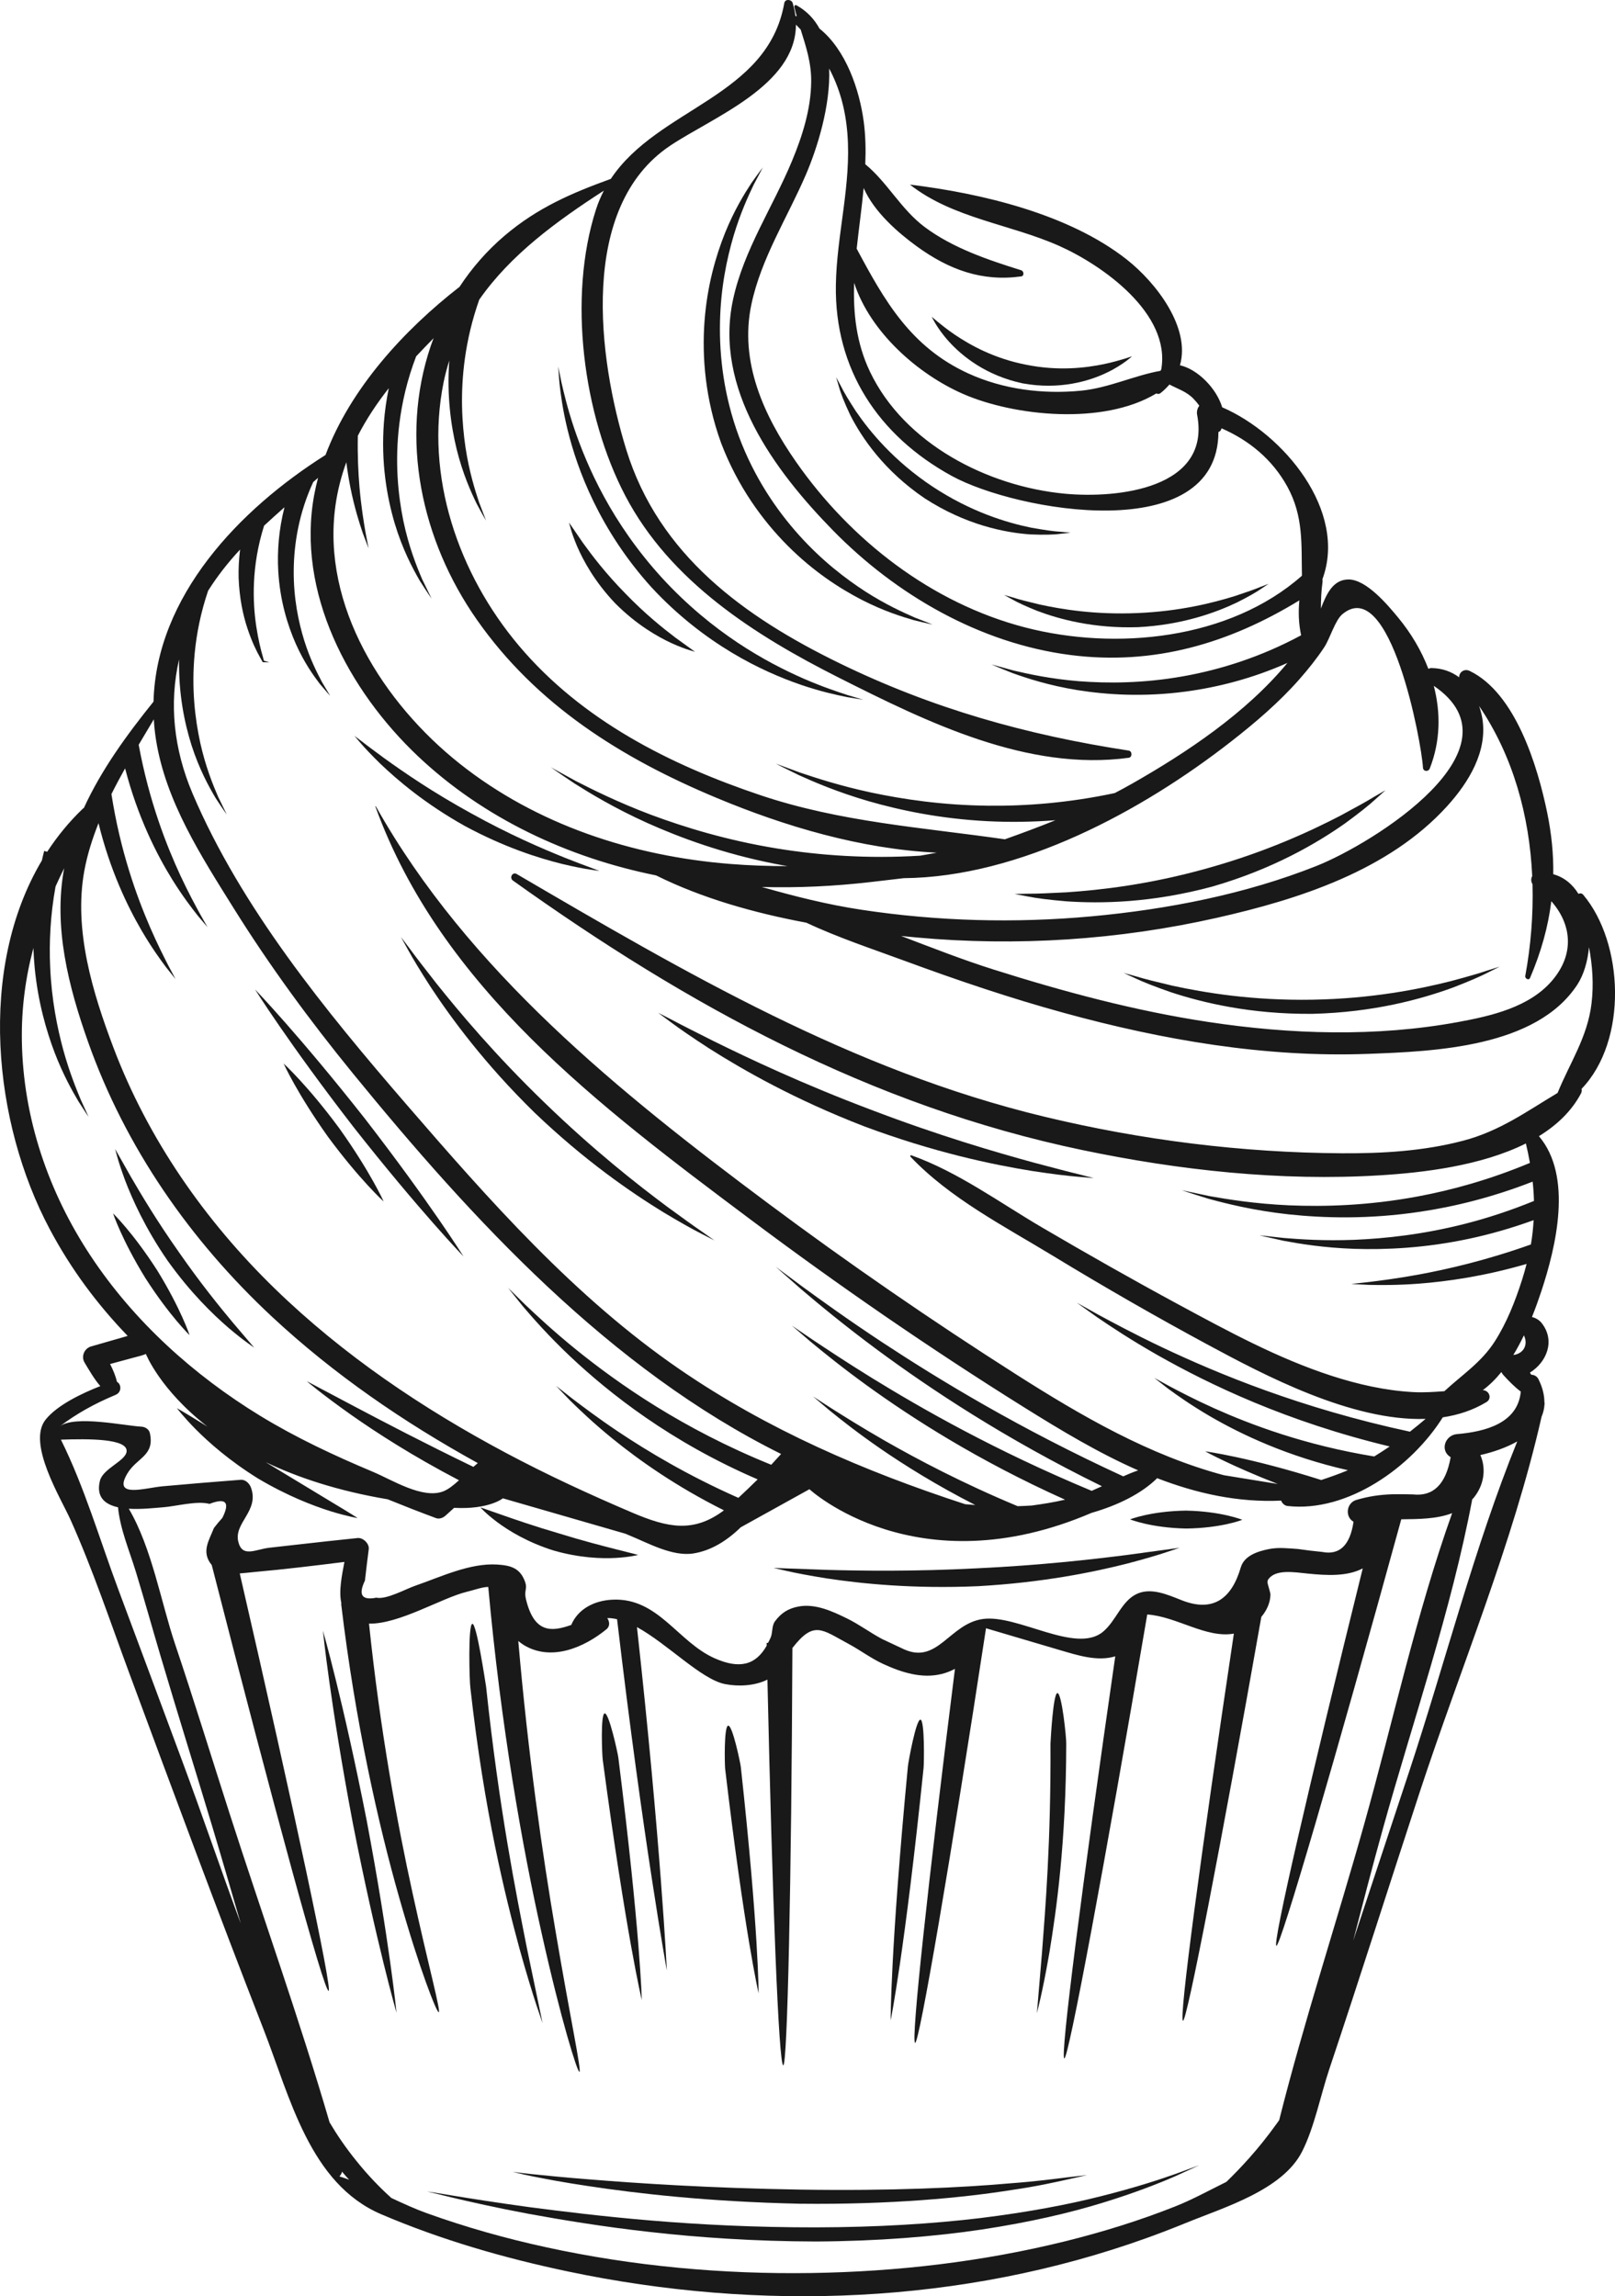 <?xml version="1.0" encoding="UTF-8"?><svg xmlns="http://www.w3.org/2000/svg" xmlns:xlink="http://www.w3.org/1999/xlink" height="371.9" preserveAspectRatio="xMidYMid meet" version="1.0" viewBox="0.0 0.0 261.6 371.9" width="261.6" zoomAndPan="magnify"><defs><clipPath id="a"><path d="M 0 0 L 261.602 0 L 261.602 371.93 L 0 371.93 Z M 0 0"/></clipPath></defs><g><g id="change1_1"><path d="M 140.234 95.852 C 136.973 93.742 133.148 90.82 129.441 86.695 C 125.742 82.586 122.137 77.266 119.684 70.688 C 117.25 64.102 116.508 57.715 116.625 52.188 C 116.738 46.645 117.727 41.934 118.824 38.207 C 119.941 34.473 121.223 31.723 122.105 29.875 C 123.066 28.062 123.566 27.117 123.566 27.117 C 123.566 27.117 122.91 27.957 121.715 29.648 C 120.586 31.375 118.953 34 117.445 37.723 C 115.961 41.434 114.547 46.25 114.117 52.066 C 113.691 57.859 114.246 64.688 116.805 71.754 C 119.48 78.781 123.52 84.316 127.621 88.422 C 131.742 92.551 135.957 95.273 139.508 97.117 C 143.078 98.953 146.031 99.875 148.012 100.449 C 150.02 100.949 151.066 101.156 151.066 101.156 C 151.066 101.156 150.07 100.766 148.16 100.02 C 146.285 99.195 143.52 97.949 140.234 95.852" fill="#191919"/></g><g id="change1_2"><path d="M 151.863 52.105 C 151.246 51.586 150.914 51.309 150.914 51.309 C 150.914 51.309 151.105 51.688 151.52 52.398 C 151.949 53.098 152.625 54.125 153.699 55.312 C 155.809 57.648 159.684 60.824 165.648 62.094 C 171.648 63.188 176.441 61.723 179.277 60.363 C 180.727 59.672 181.738 58.977 182.402 58.496 C 183.059 57.996 183.375 57.715 183.375 57.715 C 183.375 57.715 182.969 57.848 182.199 58.094 C 181.422 58.324 180.285 58.672 178.805 58.98 C 175.859 59.586 171.477 60.133 166.242 59.082 C 161.004 58.066 157.156 55.895 154.664 54.215 C 153.41 53.363 152.492 52.613 151.863 52.105" fill="#191919"/></g><g id="change1_3"><path d="M 164.105 96.785 C 163.152 96.512 162.648 96.367 162.648 96.367 C 162.648 96.367 163.105 96.617 163.977 97.098 C 164.844 97.594 166.188 98.215 167.98 98.934 C 171.562 100.293 177.156 101.82 184.332 101.586 C 191.504 101.215 196.945 99.223 200.402 97.566 C 202.125 96.699 203.414 95.969 204.238 95.398 C 205.062 94.852 205.496 94.559 205.496 94.559 C 205.496 94.559 205.008 94.746 204.086 95.098 C 203.172 95.484 201.781 95.961 199.996 96.555 C 196.402 97.668 191.066 99.016 184.234 99.301 C 177.402 99.594 171.973 98.699 168.297 97.891 C 166.469 97.449 165.043 97.094 164.105 96.785" fill="#191919"/></g><g id="change1_4"><path d="M 172.762 144.531 C 170.047 144.668 167.938 144.77 166.516 144.754 C 165.09 144.785 164.34 144.801 164.34 144.801 C 164.34 144.801 165.074 144.941 166.48 145.207 C 167.887 145.492 169.992 145.758 172.754 145.992 C 178.246 146.367 186.488 146.273 196.395 143.594 C 206.254 140.742 213.352 136.547 217.852 133.379 C 220.09 131.746 221.75 130.426 222.809 129.449 C 223.867 128.492 224.426 127.992 224.426 127.992 C 224.426 127.992 223.777 128.367 222.543 129.082 C 221.332 129.832 219.477 130.844 217.086 132.133 C 212.262 134.625 205.086 137.984 195.566 140.637 C 186.055 143.309 178.18 144.16 172.762 144.531" fill="#191919"/></g><g id="change1_5"><path d="M 189.98 159.672 C 187.391 159.059 185.387 158.57 184.059 158.156 C 182.719 157.785 182.016 157.59 182.016 157.59 C 182.016 157.59 182.68 157.895 183.941 158.477 C 185.211 159.078 187.141 159.836 189.688 160.723 C 194.789 162.395 202.59 164.305 212.59 164.215 C 222.582 163.973 230.312 161.801 235.355 159.957 C 237.875 158.984 239.777 158.168 241.023 157.52 C 242.27 156.895 242.922 156.57 242.922 156.57 C 242.922 156.57 242.227 156.789 240.898 157.207 C 239.582 157.664 237.598 158.223 235.031 158.914 C 229.879 160.215 222.254 161.762 212.551 161.926 C 202.848 162.086 195.172 160.793 189.98 159.672" fill="#191919"/></g><g id="change1_6"><path d="M 75.078 203.512 C 75.078 203.512 69.664 194.836 59.098 181.18 C 48.414 167.613 41.312 160.262 41.312 160.262 C 41.312 160.262 46.727 168.934 57.293 182.59 C 67.977 196.156 75.078 203.512 75.078 203.512" fill="#191919"/></g><g id="change1_7"><path d="M 45.945 172.27 C 45.945 172.27 48.078 177.039 53.117 184.113 C 58.273 191.102 62.145 194.613 62.145 194.613 C 62.145 194.613 60.012 189.844 54.969 182.77 C 49.816 175.781 45.945 172.27 45.945 172.27" fill="#191919"/></g><g id="change1_8"><path d="M 69.766 159.879 C 73.141 164.992 78.484 172.285 86.578 180.207 C 94.762 188.039 102.223 193.141 107.445 196.348 C 110.078 197.926 112.137 199.086 113.562 199.805 C 114.98 200.531 115.719 200.91 115.719 200.91 C 115.719 200.91 115.039 200.434 113.738 199.516 C 112.422 198.625 110.516 197.238 108.055 195.445 C 103.172 191.801 96.172 186.32 88.168 178.562 C 80.156 170.816 74.453 164 70.648 159.238 C 68.777 156.84 67.328 154.977 66.395 153.691 C 65.438 152.422 64.938 151.758 64.938 151.758 C 64.938 151.758 65.34 152.484 66.113 153.875 C 66.879 155.277 68.102 157.297 69.766 159.879" fill="#191919"/></g><g id="change1_9"><path d="M 20.246 191.137 C 21.465 194.332 23.535 198.941 27.121 204.156 C 30.793 209.309 34.418 212.832 37.004 215.066 C 38.316 216.172 39.352 216.984 40.078 217.504 C 40.797 218.016 41.18 218.289 41.18 218.289 C 41.18 218.289 39.961 216.855 37.781 214.301 C 35.609 211.699 32.508 207.895 28.996 202.844 C 25.449 197.816 22.934 193.598 21.234 190.672 C 19.574 187.746 18.648 186.109 18.648 186.109 C 18.648 186.109 18.773 186.562 19.008 187.414 C 19.242 188.273 19.656 189.527 20.246 191.137" fill="#191919"/></g><g id="change1_10"><path d="M 30.711 216.262 C 30.711 216.262 29.32 212.035 25.48 205.789 C 21.52 199.621 18.312 196.535 18.312 196.535 C 18.312 196.535 19.703 200.762 23.543 207.008 C 27.504 213.176 30.711 216.262 30.711 216.262" fill="#191919"/></g><g id="change1_11"><path d="M 91.441 138.91 C 87.812 137.445 82.582 135.215 76.352 131.758 C 70.105 128.336 65.426 125.102 62.25 122.816 C 60.68 121.652 59.453 120.758 58.652 120.121 C 57.832 119.512 57.402 119.184 57.402 119.184 C 57.402 119.184 57.754 119.594 58.422 120.371 C 59.09 121.156 60.137 122.262 61.551 123.652 C 64.402 126.387 68.859 130.18 75.246 133.762 C 81.688 137.25 87.273 139 91.109 139.949 C 93.039 140.402 94.531 140.699 95.555 140.844 C 96.566 140.992 97.098 141.074 97.098 141.074 C 97.098 141.074 96.594 140.883 95.641 140.516 C 94.672 140.176 93.262 139.621 91.441 138.91" fill="#191919"/></g><g id="change1_12"><path d="M 91.938 69.617 C 92.75 72.895 94.02 76.891 96.168 81.289 C 98.309 85.684 101.324 90.484 105.535 95.137 C 109.797 99.742 114.316 103.168 118.504 105.688 C 122.695 108.211 126.562 109.828 129.758 110.93 C 132.957 112.02 135.504 112.57 137.219 112.914 C 138.938 113.195 139.84 113.344 139.84 113.344 C 139.84 113.344 138.969 113.082 137.301 112.586 C 135.645 112.047 133.195 111.238 130.148 109.91 C 124.109 107.258 115.426 102.52 107.223 93.594 C 99.051 84.637 95.098 75.562 92.984 69.316 C 91.93 66.164 91.34 63.656 90.949 61.961 C 90.602 60.254 90.422 59.363 90.422 59.363 C 90.422 59.363 90.488 60.273 90.617 62.012 C 90.809 63.75 91.133 66.332 91.938 69.617" fill="#191919"/></g><g id="change1_13"><path d="M 101.312 96.145 C 98.105 92.887 95.891 89.965 94.406 87.902 C 92.988 85.828 92.172 84.641 92.172 84.641 C 92.172 84.641 92.27 84.988 92.449 85.633 C 92.625 86.285 92.957 87.227 93.457 88.434 C 94.484 90.812 96.332 94.238 99.672 97.742 C 103.09 101.172 106.469 103.109 108.82 104.195 C 110.012 104.727 110.945 105.082 111.598 105.277 C 112.234 105.473 112.578 105.574 112.578 105.574 C 112.578 105.574 111.41 104.73 109.375 103.258 C 107.355 101.723 104.488 99.434 101.312 96.145" fill="#191919"/></g><g id="change1_14"><path d="M 137.695 67.168 C 139.582 70.914 143.219 76.262 149.77 80.707 C 156.41 85.012 162.75 86.281 166.934 86.562 C 169.055 86.648 170.676 86.617 171.766 86.465 C 172.844 86.344 173.41 86.281 173.41 86.281 C 173.41 86.281 172.844 86.227 171.762 86.129 C 170.684 86.078 169.094 85.832 167.074 85.48 C 163.062 84.66 157.258 82.914 151.031 78.801 C 144.82 74.664 140.953 69.996 138.641 66.617 C 137.527 64.895 136.688 63.527 136.219 62.551 C 135.707 61.598 135.438 61.094 135.438 61.094 C 135.438 61.094 135.602 61.641 135.906 62.68 C 136.191 63.742 136.793 65.25 137.695 67.168" fill="#191919"/></g><g id="change1_15"><path d="M 52.309 264.129 C 52.309 264.129 53.465 275.805 57.148 295.293 C 60.969 314.754 64.23 326.02 64.23 326.02 C 64.23 326.02 63.074 314.348 59.395 294.859 C 55.57 275.395 52.309 264.129 52.309 264.129" fill="#191919"/></g><g id="change1_16"><path d="M 84.156 315.656 C 85.34 319.91 86.281 322.922 86.922 324.867 C 87.582 326.805 87.887 327.703 87.887 327.703 C 87.887 327.703 87.113 324.004 85.316 315.379 C 83.617 306.75 80.867 293.188 78.742 273.223 C 78.582 272.246 77.203 262.973 76.516 263.016 C 75.793 263.062 76.035 272.5 76.203 273.496 C 78.461 293.605 81.855 307.145 84.156 315.656" fill="#191919"/></g><g id="change1_17"><path d="M 103.957 323.957 C 103.957 323.957 103.734 313.148 100.16 284.691 C 100.074 283.988 98.648 277.434 97.949 277.523 C 97.246 277.613 97.535 284.316 97.629 285.02 C 101.422 313.449 103.957 323.957 103.957 323.957" fill="#191919"/></g><g id="change1_18"><path d="M 122.879 322.863 C 122.879 322.863 122.902 312.781 120 286.207 C 119.926 285.551 118.656 279.43 117.953 279.508 C 117.25 279.586 117.387 285.84 117.461 286.496 C 120.59 313.043 122.879 322.863 122.879 322.863" fill="#191919"/></g><g id="change1_19"><path d="M 149.602 286.355 C 149.68 285.617 149.797 278.609 149.094 278.539 C 148.391 278.469 147.133 285.367 147.062 286.105 C 144.219 315.953 144.27 327.25 144.27 327.25 C 144.27 327.25 146.535 316.184 149.602 286.355" fill="#191919"/></g><g id="change1_20"><path d="M 169.977 316.305 C 171.113 309.418 172.68 298.473 172.711 282.445 C 172.754 281.648 172.004 274.203 171.281 274.234 C 170.59 274.27 170.195 281.676 170.156 282.453 C 170.238 298.32 169.32 309.219 168.793 316.156 C 168.211 323.102 167.961 326.082 167.961 326.082 C 167.961 326.082 168.137 325.352 168.512 323.773 C 168.871 322.191 169.383 319.75 169.977 316.305" fill="#191919"/></g><g id="change1_21"><path d="M 178.328 355.73 C 173.074 357.07 166.52 358.316 158.789 359.27 C 151.059 360.195 142.141 360.754 132.191 360.773 C 112.281 360.805 96.5 358.898 85.734 357.496 C 80.348 356.762 76.211 356.098 73.414 355.641 C 72.016 355.41 70.953 355.238 70.242 355.121 C 69.527 355.004 69.16 354.977 69.16 354.977 C 69.16 354.977 69.523 355.035 70.223 355.211 C 70.926 355.383 71.973 355.637 73.348 355.973 C 76.105 356.625 80.203 357.562 85.562 358.57 C 96.27 360.523 112.09 363.02 132.195 363.062 C 142.242 363.008 151.254 362.277 159.039 361.121 C 166.824 359.941 173.395 358.402 178.617 356.785 C 183.848 355.184 187.762 353.625 190.359 352.496 C 192.938 351.312 194.277 350.699 194.277 350.699 C 194.277 350.699 192.895 351.207 190.238 352.18 C 187.57 353.121 183.586 354.414 178.328 355.73" fill="#191919"/></g><g id="change1_22"><path d="M 83.062 351.766 C 83.062 351.766 84.105 352.074 86.152 352.492 C 88.199 352.898 91.234 353.488 95.207 354.074 C 103.137 355.281 114.797 356.629 129.559 356.945 C 144.324 357.113 156.043 355.973 163.973 354.707 C 167.949 354.133 170.969 353.449 173.008 352.996 C 175.039 352.539 176.102 352.305 176.102 352.305 C 176.102 352.305 175.02 352.426 172.949 352.664 C 170.879 352.918 167.828 353.328 163.84 353.625 C 155.887 354.336 144.246 354.895 129.594 354.656 C 114.941 354.414 103.301 353.645 95.332 352.992 C 91.344 352.684 88.277 352.363 86.203 352.156 C 84.129 351.945 83.062 351.766 83.062 351.766" fill="#191919"/></g><g id="change1_23"><path d="M 90.484 248.355 C 86.52 247.199 83.395 246.105 81.211 245.344 C 79.035 244.566 77.797 244.16 77.797 244.16 C 77.797 244.16 78.035 244.391 78.469 244.82 C 78.914 245.254 79.609 245.844 80.559 246.562 C 82.457 247.969 85.461 249.812 89.648 251.137 C 93.867 252.348 97.391 252.469 99.75 252.344 C 100.938 252.27 101.844 252.156 102.453 252.043 C 103.055 251.93 103.379 251.863 103.379 251.863 C 103.379 251.863 102.121 251.52 99.883 250.969 C 97.637 250.395 94.43 249.582 90.484 248.355" fill="#191919"/></g><g id="change1_24"><path d="M 158.266 254.023 C 147.941 254.559 139.707 254.43 134.047 254.281 C 128.395 254.078 125.297 253.965 125.297 253.965 C 125.297 253.965 126.051 254.137 127.492 254.465 C 128.941 254.801 131.102 255.207 133.918 255.66 C 139.555 256.512 147.898 257.375 158.41 256.922 C 168.914 256.332 177.133 254.645 182.656 253.238 C 185.414 252.512 187.523 251.891 188.93 251.414 C 190.336 250.945 191.066 250.699 191.066 250.699 C 191.066 250.699 187.996 251.117 182.395 251.883 C 176.773 252.59 168.594 253.535 158.266 254.023" fill="#191919"/></g><g id="change1_25"><path d="M 183.051 246.098 C 183.051 246.098 186.414 247.469 192.133 247.582 C 197.855 247.512 201.23 246.168 201.23 246.168 C 201.23 246.168 197.863 244.797 192.145 244.68 C 186.426 244.75 183.051 246.098 183.051 246.098" fill="#191919"/></g><g id="change1_26"><path d="M 114.871 169.82 C 120.387 173.32 128.738 178.094 139.992 182.441 C 151.297 186.656 160.715 188.625 167.164 189.664 C 170.398 190.156 172.898 190.465 174.594 190.602 C 176.285 190.75 177.168 190.824 177.168 190.824 C 177.168 190.824 176.309 190.605 174.668 190.18 C 173.02 189.789 170.59 189.141 167.453 188.312 C 161.188 186.594 152.105 183.957 141.02 179.727 C 129.922 175.535 121.379 171.484 115.551 168.613 C 112.652 167.152 110.406 166.027 108.914 165.227 C 107.402 164.453 106.613 164.047 106.613 164.047 C 106.613 164.047 107.324 164.578 108.688 165.59 C 110.051 166.609 112.121 168.039 114.871 169.82" fill="#191919"/></g><g clip-path="url(#a)" id="change1_27"><path d="M 252.297 177.031 C 247.316 180.004 242.953 183.203 237.016 184.762 C 230.629 186.441 224.016 186.836 217.438 186.801 C 201.176 186.711 184.902 184.668 169.102 180.859 C 137.98 173.359 111.055 157.57 83.703 141.574 C 83.012 141.168 82.457 142.18 83.086 142.629 C 111.352 162.82 140.992 179.102 175.312 186.277 C 191.016 189.559 207.449 191.352 223.492 190.371 C 230.41 189.949 239.891 188.855 247.164 185.211 C 247.422 186.281 247.637 187.328 247.82 188.359 C 241.449 191.027 235.262 192.754 229.586 193.805 C 221.566 195.293 214.535 195.469 208.852 195.234 C 203.156 194.977 198.797 194.246 195.859 193.727 C 192.938 193.105 191.418 192.781 191.418 192.781 C 191.418 192.781 192.883 193.289 195.754 194.168 C 198.645 194.953 202.973 196.059 208.738 196.695 C 214.488 197.305 221.695 197.512 229.996 196.277 C 235.664 195.438 241.867 193.895 248.262 191.391 C 248.379 192.441 248.445 193.484 248.473 194.523 C 244.637 196.094 240.902 197.305 237.391 198.203 C 230.484 199.969 224.371 200.605 219.398 200.816 C 214.414 201.012 210.559 200.73 207.953 200.52 C 205.355 200.23 204.004 200.082 204.004 200.082 C 204.004 200.082 205.32 200.414 207.891 200.969 C 210.469 201.449 214.324 202.102 219.398 202.281 C 224.465 202.438 230.77 202.176 237.961 200.645 C 241.277 199.941 244.797 198.949 248.418 197.633 C 248.34 198.93 248.211 200.234 247.977 201.57 C 240.746 204.148 234.465 205.586 229.695 206.465 C 226.223 207.094 223.508 207.434 221.676 207.66 C 219.836 207.867 218.875 207.973 218.875 207.973 C 218.875 207.973 219.844 208.02 221.691 208.113 C 223.551 208.156 226.309 208.184 229.883 207.914 C 234.43 207.562 240.406 206.727 247.281 204.723 C 247.062 205.57 246.824 206.43 246.539 207.312 C 245.438 210.75 244.09 214.195 242.145 217.246 C 239.949 220.691 236.848 222.66 233.965 225.336 C 232.27 225.465 230.566 225.578 228.848 225.48 C 224.363 225.23 219.945 224.223 215.684 222.844 C 207.008 220.031 198.898 215.613 190.902 211.297 C 183.449 207.27 176.082 203.09 168.773 198.805 C 161.879 194.762 155.18 189.82 147.613 187.125 C 147.48 187.074 147.395 187.262 147.48 187.352 C 153.844 194.082 162.668 198.609 170.516 203.383 C 178.805 208.426 187.234 213.273 195.777 217.879 C 204.715 222.691 218.926 230.234 230.918 229.824 C 230.094 230.531 229.242 231.219 228.383 231.895 C 210.672 228.09 197.234 222.48 188.242 218.23 C 183.676 216.059 180.238 214.203 177.914 212.949 C 175.609 211.66 174.406 210.992 174.406 210.992 C 174.406 210.992 175.527 211.793 177.68 213.332 C 179.863 214.824 183.133 217.008 187.566 219.527 C 195.855 224.223 208.371 230.27 225.105 234.289 C 224.277 234.852 223.441 235.391 222.594 235.91 C 211.324 234.062 202.602 230.758 196.695 228.113 C 193.48 226.668 191.066 225.395 189.434 224.531 C 187.816 223.645 186.969 223.18 186.969 223.18 C 186.969 223.18 187.73 223.773 189.191 224.914 C 190.688 226.012 192.934 227.609 196.027 229.414 C 201.07 232.344 208.551 235.91 218.34 238.137 C 216.922 238.734 215.477 239.234 214.02 239.723 C 202.426 236.039 195.215 235.078 195.215 235.078 C 195.215 235.078 199.348 237.383 206.965 240.363 L 198.238 238.945 C 186.188 235.727 175.23 229.387 164.605 222.621 C 150.875 213.875 137.457 204.637 124.406 194.902 C 100.379 176.98 75.809 157.207 60.887 130.613 C 60.863 130.57 60.793 130.598 60.809 130.645 C 71.43 159.961 97.273 179.324 121.473 197.457 C 135.836 208.219 150.633 218.418 165.852 227.93 C 171.793 231.641 177.938 235.344 184.359 238.16 C 183.547 238.441 182.742 238.773 181.941 239.129 C 165.129 231.395 152.184 223.516 142.98 217.465 C 137.234 213.672 132.938 210.555 130.031 208.441 C 127.152 206.301 125.652 205.184 125.652 205.184 C 125.652 205.184 127.055 206.422 129.75 208.797 C 132.488 211.125 136.578 214.543 142.141 218.664 C 150.652 224.941 162.688 232.988 178.492 240.73 C 177.941 240.988 177.387 241.238 176.832 241.477 C 161.164 234.949 149.328 228.172 141.246 223.203 C 136.977 220.566 133.75 218.41 131.57 216.957 C 129.402 215.48 128.27 214.715 128.27 214.715 C 128.27 214.715 129.309 215.605 131.297 217.316 C 133.32 218.992 136.34 221.453 140.434 224.418 C 147.645 229.625 158.262 236.508 172.512 242.906 C 170.738 243.328 168.938 243.605 167.137 243.855 C 166.391 243.902 165.625 243.938 164.84 243.961 C 155.828 240.203 148.629 236.387 143.309 233.348 C 139.477 231.148 136.594 229.324 134.645 228.094 C 132.703 226.84 131.695 226.188 131.695 226.188 C 131.695 226.188 132.613 226.965 134.379 228.457 C 136.176 229.914 138.859 232.047 142.527 234.582 C 146.48 237.305 151.633 240.539 157.973 243.773 C 157.434 243.734 156.891 243.695 156.336 243.641 C 139.922 238.285 124.348 231.562 110.137 221.824 C 93.098 210.145 79.211 194.363 65.781 178.828 C 52.781 163.785 39.039 146.992 31.188 128.523 C 28.133 121.34 27.371 113.945 29.008 106.805 C 28.91 112.328 29.863 117.039 31.027 120.719 C 32.297 124.652 33.848 127.438 34.926 129.262 C 36.09 131.047 36.734 131.934 36.734 131.934 C 36.734 131.934 36.25 130.945 35.328 129.051 C 34.496 127.117 33.312 124.234 32.441 120.332 C 31.594 116.441 30.996 111.527 31.531 105.867 C 31.832 102.664 32.512 99.207 33.711 95.684 C 35.23 93.273 36.977 91.066 38.887 89.012 C 38.691 90.629 38.617 92.18 38.652 93.613 C 38.777 96.91 39.371 99.672 40.09 101.812 C 40.805 103.969 41.566 105.504 42.16 106.543 C 42.312 106.812 42.445 107.051 42.559 107.258 C 42.801 107.266 43.004 107.27 43.168 107.273 C 43.473 107.277 43.629 107.277 43.629 107.277 C 43.629 107.277 43.488 107.234 43.219 107.156 C 43.09 107.117 42.934 107.07 42.746 107.016 C 42.695 106.82 42.633 106.594 42.566 106.336 C 42.254 105.27 41.836 103.605 41.512 101.473 C 40.922 97.559 40.691 91.742 42.777 85.148 C 43.863 84.141 44.965 83.145 46.082 82.16 C 45.145 85.809 44.895 89.328 45.07 92.465 C 45.344 97.297 46.59 101.277 47.922 104.301 C 49.277 107.332 50.766 109.406 51.793 110.758 C 52.887 112.066 53.484 112.707 53.484 112.707 C 53.484 112.707 53.031 111.949 52.172 110.504 C 51.383 109.023 50.246 106.812 49.289 103.777 C 48.352 100.754 47.543 96.906 47.578 92.398 C 47.609 88.047 48.438 83.047 50.734 78.086 C 50.996 77.855 51.262 77.625 51.52 77.395 C 51.277 78.309 51.066 79.227 50.895 80.156 C 47.98 95.965 56.457 111.832 67.672 122.457 C 78.309 132.527 91.988 138.918 106.273 141.793 C 113.719 145.492 122.133 147.867 130.613 149.453 C 135.781 151.883 141.348 153.715 146.598 155.652 C 155.078 158.777 163.637 161.676 172.355 164.066 C 188.359 168.461 204.961 171.32 221.605 170.699 C 232.383 170.297 248.863 169.652 255.504 159.477 C 256.539 157.883 257.18 155.703 257.387 153.414 C 257.945 156.383 258.172 159.398 257.797 162.539 C 257.148 167.992 254.301 172.113 252.297 177.031 Z M 245.129 219.473 C 245.758 218.441 246.328 217.371 246.848 216.285 C 246.938 216.496 247.02 216.707 247.066 216.922 C 247.359 218.305 246.434 219.32 245.129 219.473 Z M 235.992 232.289 C 234.086 232.453 233.176 234.945 234.98 236.027 C 234.203 240.41 232.168 242.422 228.875 242.055 C 227.773 242.023 226.672 242.012 225.57 242.031 C 223.453 242.102 221.73 242.359 219.711 242.945 C 218.117 243.41 217.797 245.637 219.246 246.488 C 218.68 250.301 216.984 251.93 214.16 251.371 C 212.859 251.246 211.559 251.09 210.266 250.898 C 208.664 250.789 207.07 250.59 205.473 250.922 C 203.746 251.277 201.543 251.957 200.98 253.887 C 199.516 258.898 196.531 261.238 191.371 259.18 C 189.074 258.27 186.512 257.145 184.246 258.125 C 181.664 259.246 180.82 262.527 178.648 264.316 C 174.242 267.941 164.844 261.457 159.215 262.234 C 153.824 262.977 151.918 269.594 146.461 267.156 C 145.27 266.598 144.074 266.035 142.883 265.477 C 140.953 264.453 139.188 263.121 137.227 262.16 C 134.832 260.984 132.059 259.695 129.32 260.219 C 127.66 260.535 126.527 261.266 125.523 262.621 C 125 263.332 125.168 264.43 124.848 265.203 C 124.711 265.535 124.559 265.812 124.406 266.105 L 124.184 266.109 C 124.184 266.152 124.184 266.195 124.184 266.238 C 124.188 266.344 124.188 266.445 124.191 266.555 C 122.406 269.715 119.781 270.375 115.785 268.609 C 109.785 265.961 106.648 258.805 99.281 259.102 C 96.203 259.227 93.609 260.652 92.531 263.195 C 89.25 264.371 86.496 264.5 85.18 258.969 C 84.871 257.668 85.441 257.352 85.078 256.289 C 84.285 253.973 82.73 253.551 80.504 253.414 C 76.066 253.148 71.336 255.445 67.289 256.836 C 65.633 257.406 62.594 259.129 60.949 258.781 C 58.609 259.25 57.996 258.328 59.113 256.016 C 59.305 254.316 59.508 252.621 59.73 250.926 C 59.844 250.02 58.809 249.031 57.926 249.121 C 54.746 249.441 51.574 249.801 48.402 250.156 C 46.816 250.336 45.227 250.508 43.641 250.691 C 41.355 250.957 39.238 252.355 38.598 249.711 C 37.855 246.641 42.023 244.746 40.66 240.969 C 40.414 240.285 39.773 239.629 38.977 239.688 C 34.773 240.008 30.566 240.359 26.363 240.738 C 23.43 241.004 18.289 242.707 20.582 238.746 C 22.137 236.066 25.09 235.852 24.277 232.125 C 24.137 231.492 23.508 231.113 22.906 231.082 C 20.094 230.926 12.164 229.191 9.688 231.027 C 12.422 228.961 15.297 227.371 18.57 225.996 C 18.633 225.973 18.695 225.953 18.75 225.914 C 19.738 225.504 19.672 224.195 18.949 223.824 C 18.715 222.824 18.305 221.863 17.832 220.934 C 19.074 220.598 20.312 220.262 21.555 219.926 C 22.305 219.723 23.016 219.57 23.633 219.309 C 23.633 219.309 25.891 225.066 33.586 231.059 C 33.234 230.848 32.902 230.641 32.59 230.449 C 30.082 228.895 28.664 228.09 28.664 228.09 C 28.664 228.09 29.629 229.402 31.73 231.531 C 33.836 233.645 37.121 236.566 41.789 239.473 C 46.52 242.281 50.621 243.852 53.465 244.754 C 56.324 245.637 57.934 245.887 57.934 245.887 C 57.934 245.887 56.562 245 54.031 243.488 C 51.488 241.949 47.852 239.746 43.297 236.992 C 43.207 236.934 43.121 236.883 43.031 236.828 C 48.23 239.316 54.719 241.488 62.805 242.848 C 65.395 243.902 68.004 244.922 70.629 245.895 C 71.16 246.094 71.773 245.848 72.164 245.492 C 72.629 245.066 73.094 244.648 73.559 244.23 C 79.227 244.531 81.457 242.688 81.457 242.688 L 101.332 248.43 C 101.52 248.508 101.703 248.594 101.895 248.672 C 104.957 249.914 108.922 252.172 112.348 251.613 C 115.219 251.148 117.758 249.547 119.988 247.379 L 131.113 241.215 C 131.113 241.215 148.43 257.219 176.824 245.039 C 181.031 243.832 184.875 241.957 187.438 239.426 C 193.836 241.898 200.508 243.387 207.523 243.059 C 207.676 243.492 208.082 243.879 208.547 243.93 C 218.285 245.035 228.66 237.617 233.703 229.57 C 236.223 229.191 238.609 228.414 240.781 227.098 C 241.707 226.539 241.254 225.254 240.262 225.172 C 240.234 225.168 240.207 225.168 240.184 225.168 C 241.281 224.355 242.285 223.359 243.191 222.234 C 243.273 222.406 243.383 222.57 243.52 222.723 C 244.41 223.703 245.305 224.617 246.34 225.402 C 245.859 230.52 240.621 231.891 235.992 232.289 Z M 228.234 287.016 C 225.219 296.117 222.207 305.223 219.195 314.324 C 220.766 308.258 222.336 302.203 224 296.219 C 228.871 278.723 235.094 260.805 238.473 242.855 C 238.562 242.758 238.66 242.672 238.746 242.562 C 240.445 240.441 240.727 237.84 239.793 235.68 C 241.852 235.211 243.969 234.488 245.766 233.473 C 238.754 250.77 234.07 269.398 228.234 287.016 Z M 207.203 343.41 C 207.074 343.59 206.957 343.762 206.824 343.941 C 203.75 348.242 200.801 351.312 198.656 353.402 C 195.883 354.773 193.137 356.281 190.371 357.379 C 184.57 359.68 178.59 361.531 172.531 363.031 C 159.113 366.348 145.258 367.957 131.445 368.168 C 117.02 368.387 102.52 367.059 88.418 363.984 C 81.883 362.562 75.422 360.742 69.129 358.477 C 67.25 357.801 65.336 356.922 63.398 356.02 C 61.613 354.41 59.68 352.445 57.742 350.027 C 55.953 347.824 54.531 345.703 53.383 343.762 C 48.48 326.969 42.543 310.383 37.191 293.75 C 34.242 284.586 31.418 275.379 28.344 266.254 C 26.094 259.57 24.594 250.711 20.863 244.375 C 22.949 244.504 25.18 244.227 26.363 244.145 C 28.438 244 31.875 243.039 33.934 243.59 C 36.594 242.562 37.289 243.316 36.02 245.855 C 35.535 246.383 35.082 246.93 34.652 247.496 C 33.832 249.559 32.57 251.383 34.277 253.469 C 34.281 253.473 34.289 253.48 34.297 253.488 C 44.324 292.641 52.492 322.648 53.234 322.469 C 53.855 322.316 47.605 292.934 38.836 254.855 C 39.68 254.797 40.516 254.684 41.262 254.617 C 46.109 254.188 50.957 253.594 55.789 252.992 C 55.379 255.172 54.836 257.746 55.309 259.75 L 55.258 259.754 L 55.273 259.883 C 57.543 278.938 61.309 295.594 64.66 307.344 C 66.328 313.223 67.848 317.898 68.996 321.086 C 70.148 324.27 70.898 325.977 71.078 325.922 C 71.242 325.871 70.855 324.039 70.074 320.742 C 69.293 317.445 68.148 312.672 66.848 306.73 C 64.402 295.605 61.57 280.312 59.773 262.984 C 64.633 263.094 71.566 258.812 75.586 257.836 C 76.922 257.512 78.094 257.055 79.09 257.039 C 81.117 279.461 84.605 299.18 87.75 313.191 C 89.32 320.234 90.766 325.855 91.859 329.699 C 92.961 333.543 93.68 335.621 93.863 335.578 C 94.031 335.535 93.68 333.355 92.953 329.418 C 92.23 325.477 91.168 319.773 89.969 312.68 C 87.891 300.523 85.543 284.234 83.953 265.797 C 84.242 266.031 84.535 266.266 84.863 266.465 C 89.324 269.152 94.633 266.844 98.242 263.891 C 98.832 263.41 98.754 262.637 98.363 262.086 C 98.879 262.07 99.41 262.148 99.953 262.27 C 104.18 298.188 108.016 319.172 108.016 319.172 C 108.016 319.172 107.031 298.504 103.176 263.547 C 108.18 266.293 113.586 272.016 117.438 272.777 C 119.602 273.203 122.254 273.078 124.309 272.051 C 125.098 307.629 126.137 334.535 126.879 334.527 C 127.539 334.523 128.203 304.84 128.355 266.934 C 131.844 262.438 133.121 263.945 137.375 266.223 C 139.312 267.258 141.066 268.598 143.066 269.52 C 146.004 270.875 149.336 271.957 152.59 271.125 C 153.34 270.934 154.035 270.652 154.684 270.312 C 150.344 304.828 147.516 330.789 148.234 330.891 C 148.895 330.984 153.957 301.453 159.715 263.734 C 163.715 264.902 167.699 266.113 171.699 267.277 C 174.457 268.078 177.738 269.176 180.652 268.281 C 175.285 305.406 171.688 333.293 172.402 333.406 C 173.059 333.512 178.969 301.941 185.832 261.504 C 190.57 261.816 195.387 265.406 199.863 264.602 C 194.496 300.488 190.922 327.195 191.625 327.309 C 192.242 327.41 197.73 299.152 204.312 261.895 C 205.152 260.891 205.742 259.684 205.789 258.332 C 205.801 257.906 205.367 256.82 205.305 256.266 C 205.324 256.152 205.344 256.043 205.363 255.93 C 206.492 254.09 209.629 254.66 211.922 254.887 C 214.777 255.168 218.156 255.398 220.738 254.039 C 212.086 288.977 206.066 314.988 206.754 315.168 C 207.391 315.336 216.27 285.051 226.98 246.086 C 229.824 246.055 232.746 246.043 235.219 245.09 C 229.406 261.391 225.629 278.867 220.996 295.387 C 216.531 311.32 211.254 327.293 207.203 343.41 Z M 205.473 350.641 C 205.461 350.641 205.453 350.648 205.441 350.648 C 205.453 350.637 205.469 350.625 205.48 350.613 C 205.477 350.621 205.477 350.633 205.473 350.641 Z M 54.98 352.52 C 55.188 352.312 55.336 352.055 55.406 351.75 C 55.434 351.781 55.457 351.816 55.484 351.852 C 55.836 352.277 56.191 352.664 56.547 353.055 C 56.027 352.863 55.504 352.68 54.98 352.52 Z M 29.539 285.301 C 26.09 276.023 22.645 266.75 19.176 257.48 C 16.184 249.477 13.691 240.887 9.867 233.188 C 14.223 233.039 20.746 232.977 20.508 235.113 C 20.336 236.652 16.668 237.867 16.184 239.852 C 15.531 242.523 17.035 243.68 19.117 244.141 C 19.473 247.738 20.957 251.141 22.027 254.652 C 23.402 259.16 24.664 263.699 26.004 268.219 C 28.73 277.438 31.609 286.609 34.375 295.816 C 35.945 301.043 37.469 306.305 39 311.566 C 35.773 302.84 32.781 294.023 29.539 285.301 Z M 14.672 203.406 C 7.832 193.062 3.75 181.098 3.543 168.652 C 3.453 163.301 4.141 158.32 5.41 153.555 C 5.453 154.66 5.52 155.75 5.621 156.793 C 6.168 162.344 7.5 166.941 8.859 170.52 C 10.242 174.109 11.695 176.684 12.703 178.387 C 13.766 180.062 14.348 180.902 14.348 180.902 C 14.348 180.902 13.922 179.969 13.105 178.18 C 12.348 176.363 11.246 173.672 10.25 170.062 C 9.27 166.457 8.355 161.938 8.125 156.613 C 7.949 152.664 8.148 148.262 8.996 143.59 C 9.441 142.598 9.906 141.609 10.395 140.629 C 8.613 150.133 11.094 159.797 14.262 168.75 C 20.312 185.848 30.816 200.926 44.043 213.258 C 54.059 222.594 65.414 230.379 77.398 236.984 C 77.16 237.172 76.922 237.375 76.676 237.594 C 68.637 233.703 62.238 230.352 57.684 227.949 C 52.516 225.211 49.684 223.711 49.684 223.711 C 49.684 223.711 52.102 225.797 56.918 229.195 C 60.977 232.047 66.793 235.816 74.348 239.762 C 73.488 240.547 72.629 241.234 71.816 241.555 C 68.461 242.859 63.535 239.711 60.449 238.414 C 54.168 235.777 47.984 232.887 42.164 229.336 C 31.363 222.738 21.676 214 14.672 203.406 Z M 13.652 141.078 C 14.137 138.43 14.957 135.855 15.957 133.332 C 17.805 140.895 20.613 146.746 22.965 150.77 C 24.535 153.449 25.941 155.387 26.902 156.672 C 27.906 157.926 28.43 158.578 28.43 158.578 C 28.43 158.578 28.035 157.844 27.285 156.43 C 26.559 155.004 25.48 152.902 24.27 150.105 C 22.129 145.141 19.492 137.902 18.051 128.621 C 18.75 127.219 19.492 125.832 20.262 124.457 C 22.312 132.371 25.398 138.43 27.945 142.531 C 29.586 145.164 31.043 147.059 32.039 148.316 C 33.07 149.539 33.613 150.18 33.613 150.18 C 33.613 150.18 33.199 149.449 32.414 148.062 C 31.648 146.66 30.516 144.59 29.23 141.832 C 26.969 136.949 24.156 129.812 22.465 120.633 C 23.281 119.246 24.105 117.867 24.914 116.512 C 24.98 117.605 25.09 118.707 25.27 119.824 C 26.848 129.812 32.594 138.68 37.844 147.094 C 43.676 156.441 50.188 165.312 57.152 173.848 C 76.586 197.656 98.883 221.797 126.523 235.504 C 125.953 236.125 125.441 236.688 124.926 237.254 C 110.539 231.438 100.176 224.133 93.34 218.617 C 89.59 215.578 86.867 213.016 85.035 211.281 C 83.234 209.512 82.293 208.59 82.293 208.59 C 82.293 208.59 83.121 209.617 84.703 211.594 C 86.344 213.52 88.824 216.355 92.375 219.719 C 98.68 225.66 108.562 233.523 122.727 239.621 C 121.699 240.641 120.652 241.633 119.605 242.613 C 111.332 238.953 104.852 235.035 100.141 231.891 C 96.777 229.637 94.285 227.738 92.598 226.457 C 90.93 225.148 90.062 224.465 90.062 224.465 C 90.062 224.465 90.828 225.266 92.297 226.797 C 93.812 228.289 96.086 230.48 99.27 233.066 C 103.52 236.508 109.469 240.742 117.266 244.633 C 112.352 248.316 108.191 247.477 102.379 244.992 C 95.449 242.039 88.609 238.879 81.957 235.336 C 68.406 228.121 55.547 219.445 44.516 208.723 C 33.188 197.711 23.984 184.5 18.375 169.688 C 15 160.773 11.914 150.648 13.652 141.078 Z M 54.336 81.891 C 54.684 79.406 55.293 77.082 56.098 74.867 C 56.289 76.383 56.523 77.781 56.773 79.035 C 57.434 82.305 58.219 84.742 58.773 86.371 C 59.383 87.98 59.703 88.82 59.703 88.82 C 59.703 88.82 59.531 87.941 59.211 86.258 C 58.922 84.57 58.504 82.074 58.223 78.828 C 58.027 76.48 57.898 73.699 57.961 70.586 C 59.359 67.852 61.07 65.305 62.973 62.875 C 62.586 64.785 62.32 66.652 62.188 68.434 C 61.695 74.922 62.664 80.461 63.922 84.734 C 65.207 89.023 66.844 92.062 67.988 94.051 C 69.227 95.996 69.914 96.965 69.914 96.965 C 69.914 96.965 69.391 95.895 68.391 93.844 C 67.496 91.746 66.227 88.613 65.336 84.371 C 64.477 80.145 63.93 74.801 64.684 68.68 C 65.105 65.219 65.961 61.488 67.406 57.723 C 68.332 56.73 69.277 55.75 70.238 54.781 C 70.082 55.199 69.914 55.613 69.77 56.039 C 64.684 71.078 68.258 87.531 77.219 100.344 C 86.898 114.188 100.676 122.805 116.043 129.223 C 127.133 133.859 139.469 137.52 151.738 138.113 C 150.844 138.285 149.941 138.438 149.047 138.598 C 140.551 139.117 132.746 138.551 125.914 137.441 C 117.715 136.109 110.875 133.992 105.441 131.969 C 100.008 129.914 95.992 127.895 93.285 126.512 C 90.621 125.047 89.234 124.285 89.234 124.285 C 89.234 124.285 90.52 125.207 93.059 126.902 C 95.637 128.527 99.512 130.891 104.883 133.316 C 110.25 135.719 117.109 138.246 125.469 139.906 C 126.152 140.043 126.863 140.164 127.566 140.289 C 124.453 140.293 121.34 140.184 118.242 139.934 C 102.484 138.672 86.945 133.602 74.465 123.695 C 62.172 113.934 52.066 98.184 54.336 81.891 Z M 71.859 61.902 C 72.105 60.688 72.422 59.531 72.777 58.398 C 72.359 64.059 73.039 68.934 73.969 72.758 C 74.957 76.742 76.262 79.617 77.176 81.516 C 78.168 83.387 78.727 84.32 78.727 84.32 C 78.727 84.32 78.34 83.301 77.59 81.34 C 76.934 79.355 76 76.402 75.402 72.469 C 74.824 68.551 74.527 63.641 75.309 58.035 C 75.727 55.035 76.469 51.82 77.629 48.535 C 82.684 41.285 90.094 35.867 97.816 30.875 C 97.32 31.836 96.883 32.855 96.531 33.957 C 91.953 48.18 94.441 67.223 101.285 80.297 C 108.551 94.176 122.285 102.914 135.875 109.762 C 150.191 116.977 166.453 124.977 182.844 122.738 C 183.422 122.66 183.414 121.664 182.844 121.578 C 166.285 119.039 151.105 114.789 135.984 107.426 C 120.594 99.926 106.723 89.922 101.449 72.852 C 96.863 58.008 93.699 33.531 108.559 23.594 C 115.469 18.973 128.91 13.852 128.926 3.992 C 129.188 4.258 129.445 4.523 129.695 4.789 C 130.551 7.523 131.434 10.172 131.398 13.246 C 131.355 17.645 129.98 22.004 128.309 26.027 C 125.191 33.547 120.484 40.449 118.742 48.508 C 115.629 62.91 125.375 76.156 134.941 85.926 C 145.164 96.367 158.742 104.207 173.359 106.09 C 186.945 107.84 199.141 104.176 210.473 97.242 C 210.289 99.141 210.352 101.012 210.758 102.898 C 204.164 106.457 197.574 108.488 191.66 109.539 C 185.117 110.703 179.367 110.691 174.734 110.336 C 170.094 109.953 166.562 109.164 164.184 108.609 C 161.824 107.957 160.598 107.617 160.598 107.617 C 160.598 107.617 161.758 108.137 164.051 109.039 C 166.363 109.863 169.852 111.02 174.559 111.785 C 179.254 112.527 185.188 112.93 192.043 112.016 C 197.152 111.34 202.801 109.926 208.539 107.379 C 201.805 115.52 192.23 121.887 183.391 126.922 C 182.453 127.457 181.512 127.965 180.566 128.457 C 173.164 130.035 166.227 130.574 160.059 130.504 C 152.586 130.418 146.219 129.449 141.117 128.371 C 136.008 127.27 132.16 126.004 129.57 125.129 C 127.004 124.18 125.664 123.688 125.664 123.688 C 125.664 123.688 126.926 124.352 129.398 125.551 C 131.902 126.68 135.656 128.305 140.758 129.789 C 145.852 131.25 152.301 132.621 159.977 133.012 C 163.406 133.184 167.09 133.156 170.961 132.855 C 168.25 133.953 165.52 134.969 162.77 135.945 C 149.371 134.016 136.164 133.164 123.188 128.805 C 108.484 123.867 94.246 116.652 84.09 104.629 C 74.219 92.938 68.781 77.121 71.859 61.902 Z M 134.309 11.098 C 135.941 14.172 136.938 17.582 137.262 21.633 C 137.922 29.863 135.527 37.961 135.395 46.16 C 135.172 59.844 142.289 70.57 154.148 77.078 C 164.664 82.852 197.297 88.641 197.363 69.973 C 197.52 69.922 197.664 69.832 197.762 69.648 C 197.812 69.562 197.832 69.469 197.871 69.379 C 202.328 71.32 206.086 74.402 208.508 78.789 C 211.18 83.637 210.781 88.234 210.891 93.25 C 199.145 103.617 180.715 105.441 166.008 101.617 C 150.91 97.691 137.809 87.512 128.949 74.816 C 123.727 67.336 119.742 58.625 121.707 49.324 C 123.289 41.816 127.559 35.227 130.555 28.25 C 132.355 24.055 134.551 17.133 134.309 11.098 Z M 138.355 45.809 C 140.965 53.848 148.75 60.641 156.016 63.812 C 164.227 67.398 178.695 68.938 187.301 63.727 C 187.504 63.836 187.762 63.852 187.988 63.668 C 188.547 63.227 189.012 62.762 189.426 62.281 C 190.734 62.98 192.164 63.402 193.293 64.555 C 193.645 64.914 193.969 65.305 194.27 65.715 C 193.965 66.113 193.809 66.648 193.91 67.172 C 196.203 79.133 181.078 80.77 172.504 79.969 C 160.023 78.805 146.5 71.895 140.922 60.211 C 138.691 55.543 138.188 50.711 138.355 45.809 Z M 214.496 104.848 C 215.449 103.402 216.25 100.473 217.449 99.477 C 225.215 93.012 230.273 120.281 230.492 124.328 C 230.527 124.984 231.363 125.059 231.594 124.477 C 233.328 120.066 233.387 115.461 232.246 111.086 C 247.16 121.227 222.387 136.625 213.285 140.246 C 201.754 144.832 189.141 147.289 176.82 148.422 C 164.402 149.562 151.84 149.223 139.508 147.352 C 133.98 146.516 128.66 145.164 123.395 143.668 C 129.27 143.832 135.152 143.547 141.012 142.871 C 142.77 142.672 144.57 142.465 146.387 142.242 C 165.242 142.07 185.02 131.352 199.461 120.07 C 203.359 117.027 207.172 113.77 210.449 110.055 C 211.898 108.41 213.285 106.68 214.496 104.848 Z M 240.094 116.266 C 239.977 115.605 239.797 114.969 239.586 114.352 C 245.082 122.445 247.738 132.102 248.191 141.91 C 247.969 142.297 247.973 142.801 248.238 143.211 C 248.371 148.207 247.961 153.223 247.066 158.07 C 246.988 158.504 247.637 158.867 247.84 158.395 C 249.637 154.191 250.773 150.113 251.285 145.973 C 254.496 149.613 255.168 154.418 251.43 158.812 C 247.746 163.145 241.547 164.555 236.215 165.539 C 222.914 167.992 209.035 167.547 195.719 165.531 C 183.891 163.746 172.328 160.637 160.938 157.039 C 155.969 155.473 150.98 153.512 145.961 151.602 C 146.797 151.688 147.629 151.766 148.453 151.844 C 164.715 153.328 181.207 152.254 197.137 148.656 C 210.457 145.645 224.965 140.988 234.426 130.559 C 237.891 126.734 241.027 121.66 240.094 116.266 Z M 256.441 144.914 C 256.234 144.672 255.93 144.66 255.676 144.777 C 254.73 143.242 253.383 142.094 251.598 141.598 C 251.648 138.367 251.324 135.062 250.609 131.594 C 249.062 124.105 245.496 112.262 238.059 108.672 C 237.16 108.238 236.332 108.914 236.355 109.707 C 235.121 108.793 233.625 108.234 231.887 108.207 C 231.688 108.203 231.52 108.258 231.367 108.332 C 230.227 105.359 228.551 102.547 226.48 100.039 C 224.828 98.039 221.297 93.785 218.355 93.859 C 215.871 93.922 214.832 96.281 213.961 98.566 C 213.969 97.18 214.016 95.785 214.215 94.355 C 214.242 94.16 214.238 93.977 214.215 93.797 C 218.273 82.762 207.945 70.281 197.969 65.969 C 197.062 62.926 194.016 59.812 191.129 59.164 C 192.879 53.145 187.359 45.84 182.48 42.008 C 173.117 34.652 158.977 31.309 147.391 29.902 C 154.352 35.375 163.637 36.293 171.59 39.84 C 178.602 42.969 189.672 50.789 188.105 59.824 C 188.055 59.902 188.012 59.98 187.977 60.062 C 183.668 60.836 179.602 62.84 175.109 63.281 C 168.938 63.883 162.504 63.078 156.836 60.484 C 147.492 56.203 143.258 48.684 138.766 40.281 C 139.117 37.008 139.59 33.723 139.898 30.449 C 141.57 34.32 145.492 37.719 148.516 39.91 C 153.699 43.672 159.047 45.652 165.41 44.77 C 165.953 44.695 165.852 43.91 165.41 43.773 C 160.023 42.094 154.289 40.16 149.746 36.746 C 145.938 33.887 143.734 29.531 140.16 26.602 C 140.254 24.281 140.211 21.977 139.906 19.691 C 139.211 14.512 137.035 8.082 132.742 4.629 C 131.906 3.094 130.699 1.797 129.023 0.859 C 128.836 0.754 128.621 0.93 128.668 1.137 C 128.785 1.648 128.914 2.152 129.055 2.648 C 128.98 2.625 128.91 2.594 128.84 2.574 C 128.754 1.902 128.613 1.215 128.402 0.5 C 128.219 -0.121 127.168 -0.219 127.039 0.5 C 124.352 15.742 106.609 17.422 98.941 28.973 C 92.707 31.238 87.086 33.609 81.688 38.215 C 78.871 40.617 76.445 43.402 74.434 46.461 C 65.383 53.504 56.766 62.938 52.727 73.695 C 38.758 82.512 25.309 96.559 24.867 113.645 C 20.551 119.012 16.441 124.641 13.586 130.871 C 13.531 130.91 13.469 130.934 13.418 130.984 C 11.199 133.109 9.281 135.453 7.645 137.965 L 7.156 137.828 C 7.016 138.348 6.906 138.859 6.785 139.371 C -3.652 156.91 -1.102 181.84 8.027 199.035 C 11.523 205.625 15.816 211.336 20.68 216.379 C 20.531 216.426 20.387 216.473 20.242 216.512 C 18.414 217.035 16.586 217.562 14.758 218.086 C 13.668 218.398 13.098 219.699 13.695 220.695 C 14.477 221.992 15.25 223.363 16.25 224.512 C 13.441 225.617 9.285 227.535 7.367 229.969 C 4.352 233.797 9.855 242.664 11.434 246.184 C 15.023 254.195 17.855 262.672 20.914 270.938 C 28.059 290.234 35.215 309.535 42.695 328.711 C 46.973 339.672 50.168 353.703 61.75 358.652 C 71.465 362.805 81.727 365.762 92.055 367.93 C 123.051 374.441 155.844 373.258 185.762 362.492 C 187.859 361.734 189.938 360.938 192.004 360.094 C 198.238 357.539 207.738 354.766 210.922 348.48 C 212.895 344.586 213.918 339.34 215.316 335.16 C 220.312 320.238 225.059 305.234 229.965 290.285 C 236.539 270.266 245.043 250.059 249.707 229.469 C 249.965 228.867 250.129 228.227 250.18 227.488 C 250.207 227.355 250.195 227.23 250.164 227.113 C 250.156 225.992 249.887 224.766 249.203 223.398 C 248.961 222.906 248.504 222.684 248.027 222.668 C 247.957 222.555 247.895 222.434 247.82 222.324 C 250.5 220.672 251.992 217.184 249.723 214.301 C 249.348 213.824 248.746 213.453 248.148 213.324 C 248.738 211.855 249.242 210.43 249.668 209.145 C 252.055 201.922 254.789 190.52 249.277 184.031 C 252.148 182.258 254.555 180.012 256.094 177.102 C 256.227 176.852 256.242 176.598 256.188 176.363 C 263.711 168.516 263.023 152.723 256.441 144.914" fill="#191919"/></g></g></svg>